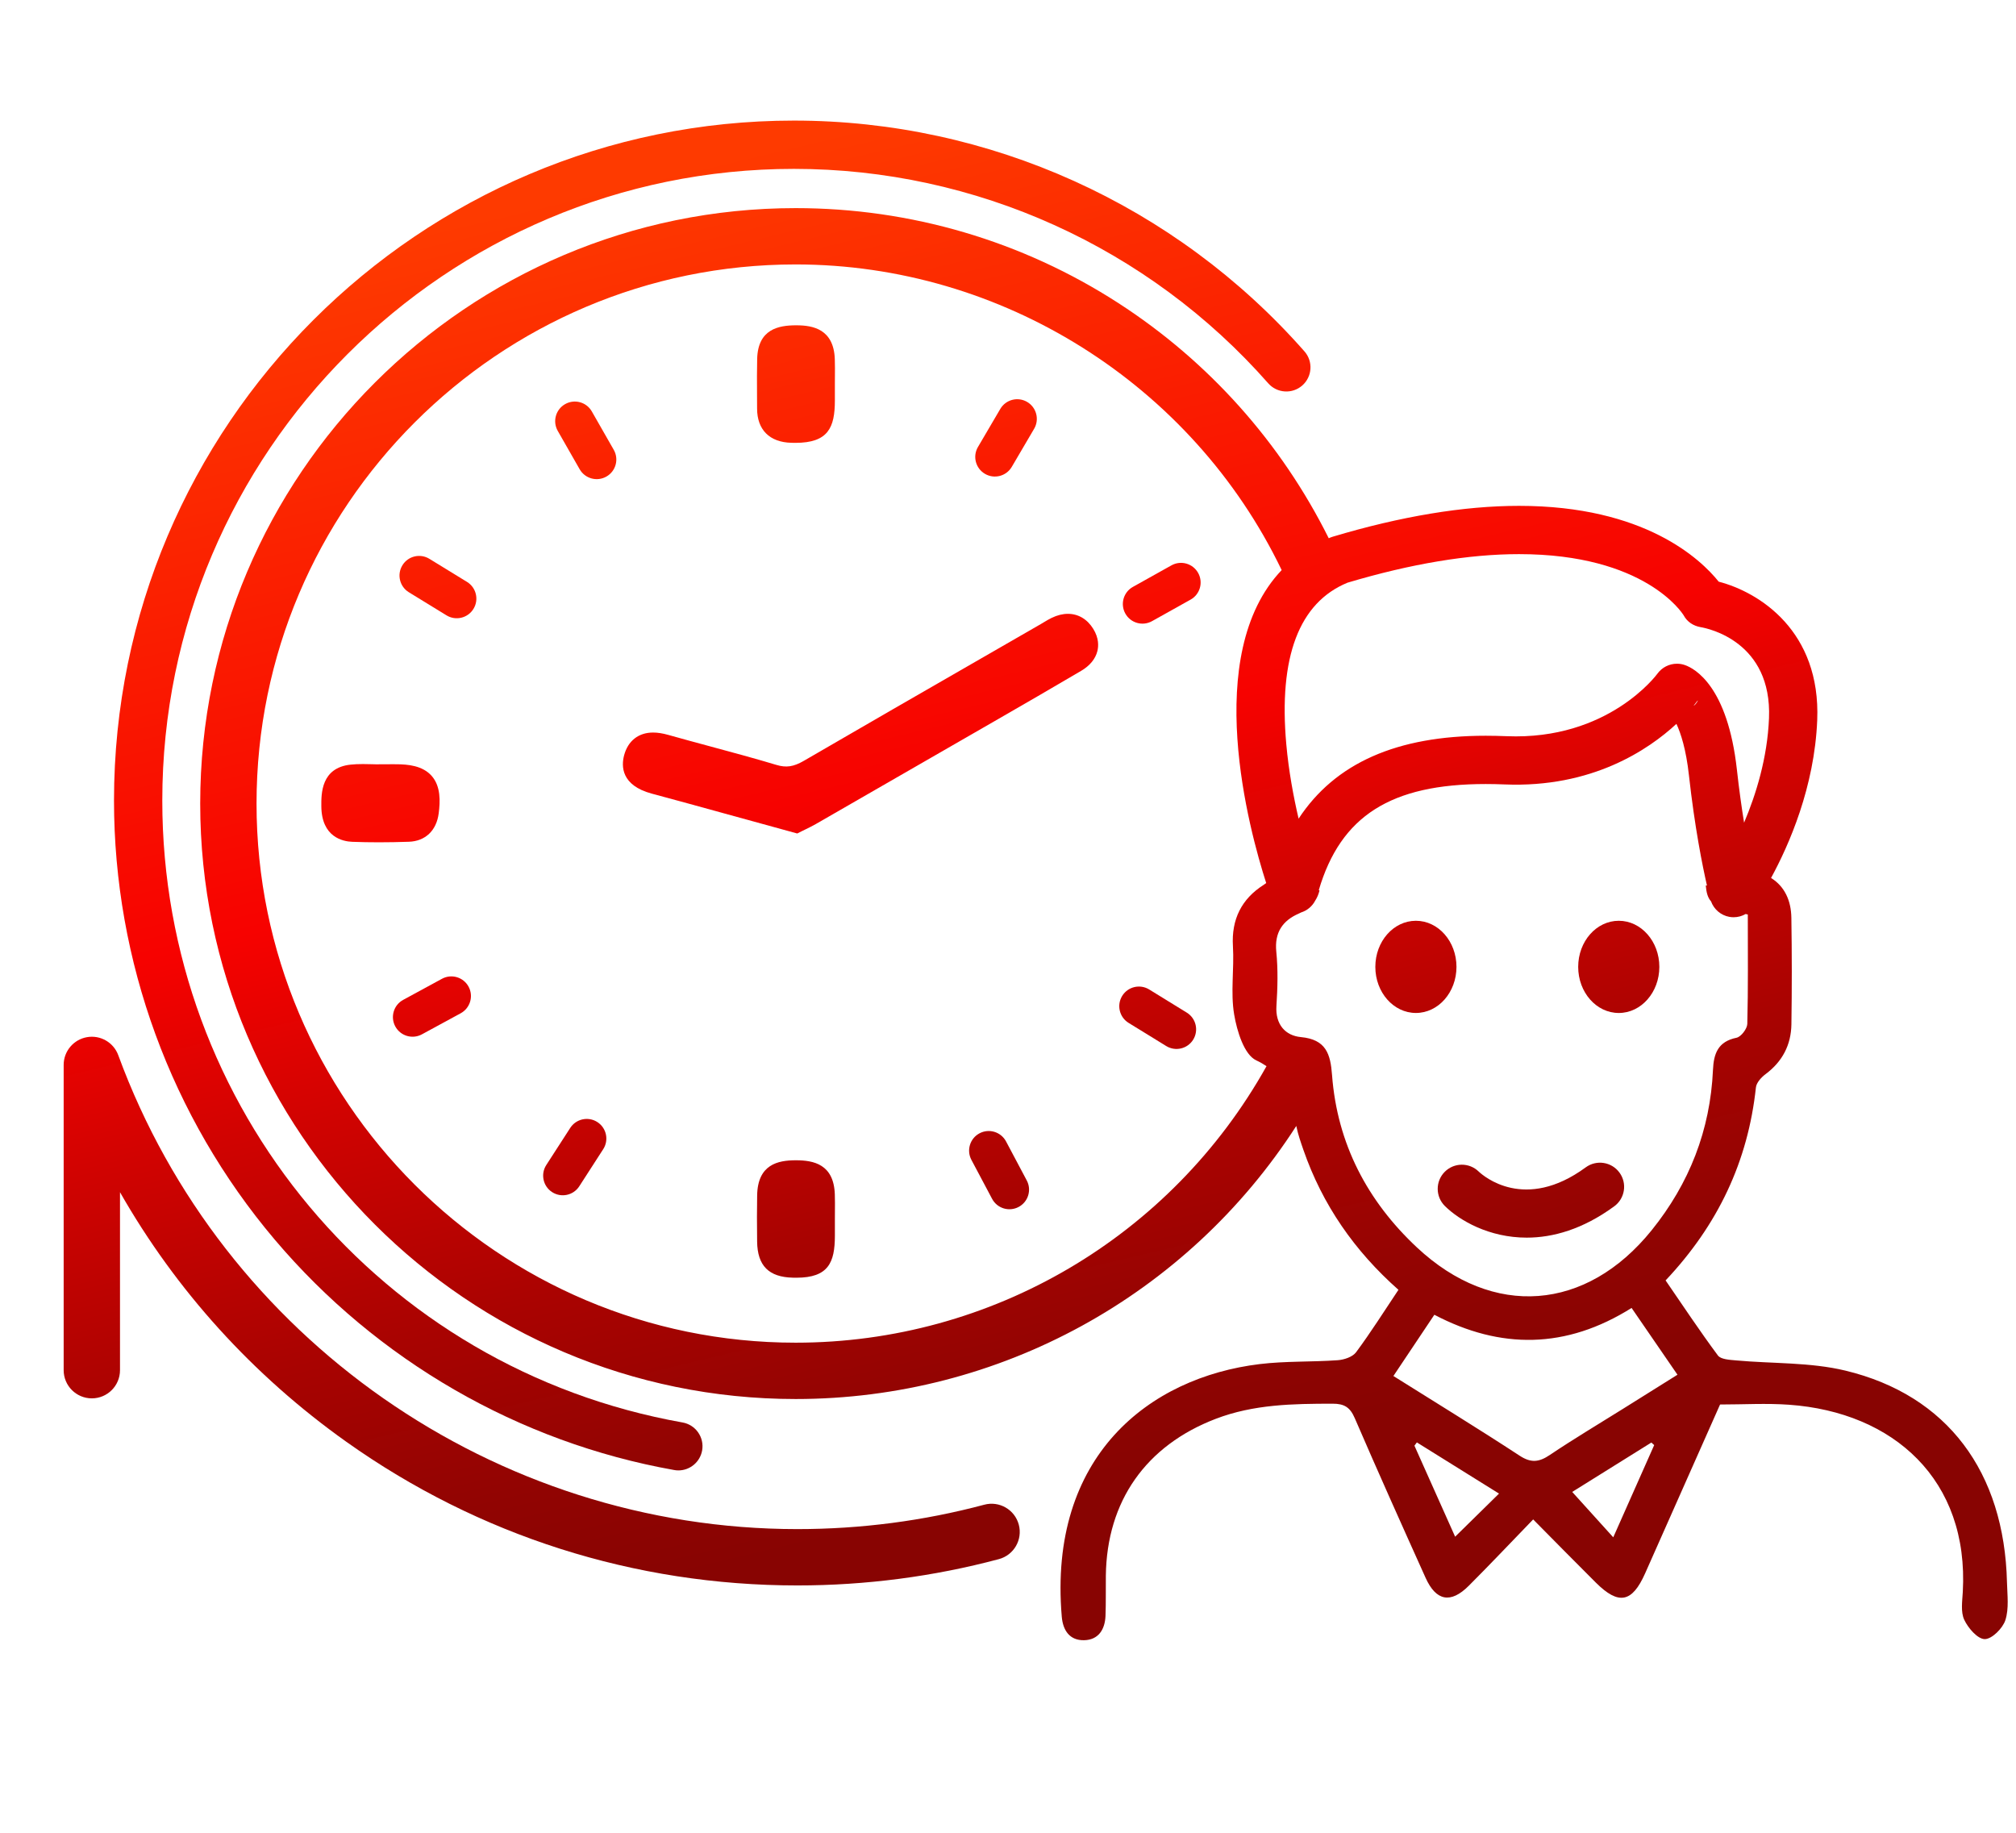 <?xml version="1.0" encoding="utf-8"?>
<!-- Generator: Adobe Illustrator 16.0.0, SVG Export Plug-In . SVG Version: 6.00 Build 0)  -->
<!DOCTYPE svg PUBLIC "-//W3C//DTD SVG 1.1//EN" "http://www.w3.org/Graphics/SVG/1.1/DTD/svg11.dtd">
<svg version="1.1" id="Calque_1" xmlns="http://www.w3.org/2000/svg" xmlns:xlink="http://www.w3.org/1999/xlink" x="0px" y="0px"
	 width="243px" height="220.898px" viewBox="0 0 243 220.898" enable-background="new 0 0 243 220.898" xml:space="preserve">
<g>
	<linearGradient id="SVGID_1_" gradientUnits="userSpaceOnUse" x1="92.078" y1="-29.016" x2="141.078" y2="175.984">
		<stop  offset="0" style="stop-color:#FF3F00"/>
		<stop  offset="0.217" style="stop-color:#FE3A00"/>
		<stop  offset="0.584" style="stop-color:#F70200"/>
		<stop  offset="0.695" style="stop-color:#D10301"/>
		<stop  offset="0.829" style="stop-color:#A90301"/>
		<stop  offset="0.935" style="stop-color:#910402"/>
		<stop  offset="1" style="stop-color:#880402"/>
	</linearGradient>
	<path fill="url(#SVGID_1_)" d="M241.913,190.715c-0.319-13.28-7.175-22.549-19.471-25.511c-4.252-1.026-8.797-0.828-13.203-1.233
		c-0.752-0.069-1.816-0.116-2.171-0.595c-2.196-2.955-4.23-6.03-6.304-9.044c6.319-6.702,9.932-14.354,10.886-23.257
		c0.062-0.579,0.649-1.225,1.165-1.608c2.028-1.512,3.077-3.525,3.114-6.001c0.063-4.282,0.063-8.565-0.005-12.848
		c-0.032-2.06-0.805-3.777-2.449-4.794c2.168-3.98,5.235-10.957,5.565-19.013c0.439-10.754-6.98-15.431-11.875-16.703
		c-2.172-2.708-8.924-9.138-24.064-9.138c-6.659,0-14.222,1.253-22.477,3.724c-0.083,0.024-0.164,0.054-0.244,0.086
		c-0.075,0.029-0.145,0.063-0.22,0.094c-5.749-11.538-14.483-21.318-25.351-28.341c-11.591-7.491-25.044-11.45-38.905-11.45
		c-39.576,0-71.772,32.197-71.772,71.772c0,39.574,32.196,71.771,71.772,71.771c24.562,0,47.187-12.481,60.348-32.918
		c0.008,0.037,0.016,0.075,0.022,0.112c0.193,0.941,0.517,1.862,0.832,2.774c2.294,6.616,6.164,12.188,11.458,16.868
		c-1.741,2.604-3.33,5.13-5.104,7.521c-0.42,0.568-1.435,0.907-2.205,0.964c-3.135,0.226-6.307,0.091-9.42,0.469
		c-13.282,1.611-25.503,11.058-23.854,30.446c0.143,1.666,0.958,2.867,2.684,2.835c1.729-0.03,2.523-1.284,2.588-2.935
		c0.062-1.613,0.021-3.231,0.042-4.847c0.112-8.978,4.83-15.681,13.258-18.906c4.552-1.743,9.295-1.816,14.074-1.82
		c1.42-0.002,2.108,0.438,2.673,1.748c2.779,6.438,5.65,12.835,8.531,19.23c1.266,2.813,3.029,3.147,5.201,0.976
		c2.562-2.559,5.045-5.191,7.77-8.005c2.697,2.722,5.114,5.19,7.565,7.626c2.742,2.724,4.358,2.411,5.93-1.125
		c3.013-6.774,6.016-13.552,9.033-20.353c2.832,0,5.586-0.166,8.315,0.028c12.598,0.901,21.704,9.046,20.942,22.567
		c-0.063,1.126-0.265,2.407,0.173,3.349c0.467,1.003,1.611,2.326,2.47,2.334c0.859,0.008,2.171-1.299,2.489-2.285
		C242.17,193.881,241.951,192.247,241.913,190.715z M183.102,66.791c15.16,0,19.673,7.109,19.839,7.376
		c0.425,0.792,1.171,1.276,2.057,1.427c0.882,0.151,8.606,1.735,8.229,10.98c-0.194,4.774-1.562,9.183-3.003,12.585
		c-0.299-1.85-0.601-3.992-0.865-6.384c-1.116-10.063-5.079-12.198-6.267-12.613c-0.314-0.11-0.639-0.163-0.959-0.163
		c-0.919,0-1.809,0.438-2.367,1.217c-0.055,0.077-5.9,8.03-18.182,7.518c-0.852-0.035-1.693-0.053-2.5-0.053
		c-10.7,0-18.15,3.285-22.556,9.994c-0.616-2.639-1.196-5.752-1.484-8.967c-0.944-10.521,1.54-17.073,7.38-19.476
		C170.086,67.948,177.042,66.791,183.102,66.791z M204.139,85.066c0.207-0.254,0.326-0.418,0.359-0.464
		c0.086-0.12,0.13-0.167,0.143-0.167C204.687,84.435,204.39,84.955,204.139,85.066z M95.905,161.837
		c-35.832,0-64.983-29.152-64.983-64.982c0-35.832,29.151-64.982,64.983-64.982c24.861,0,47.803,14.448,58.582,36.841
		c-9.714,10.204-3.899,31.403-1.864,37.725c-0.099,0.074-0.202,0.149-0.315,0.221c-2.639,1.679-3.893,4.14-3.696,7.386
		c0.166,2.738-0.302,5.55,0.146,8.223c0.336,2.001,1.203,4.86,2.67,5.541c0.458,0.213,0.866,0.448,1.232,0.698
		C141.16,149.092,119.521,161.837,95.905,161.837z M160.559,129.579c-0.19-2.529-0.708-4.291-3.761-4.577
		c-1.863-0.175-3.088-1.52-2.942-3.755c0.14-2.173,0.201-4.38-0.017-6.541c-0.234-2.315,0.772-3.748,2.703-4.587
		c0.103-0.043,0.193-0.092,0.289-0.139c0.735-0.233,1.349-0.748,1.704-1.435c0.238-0.367,0.407-0.774,0.512-1.222
		c-0.028-0.009-0.059-0.019-0.087-0.027c2.643-8.958,8.702-12.796,20.123-12.796c0.727,0,1.486,0.016,2.258,0.048
		c10.567,0.441,17.385-4.204,20.729-7.299c0.534,1.147,1.161,3.075,1.504,6.168c0.703,6.347,1.645,10.992,2.177,13.319
		c-0.049-0.002-0.099-0.005-0.146-0.006c0.079,0.891,0.25,1.479,0.635,1.913c0.353,0.965,1.188,1.685,2.212,1.869
		c0.172,0.03,0.345,0.045,0.515,0.045c0.512,0,1.008-0.137,1.444-0.388c0.088,0.019,0.17,0.038,0.262,0.059
		c0,4.481,0.051,8.835-0.06,13.185c-0.016,0.591-0.757,1.559-1.301,1.67c-2.229,0.455-2.749,1.9-2.837,3.877
		c-0.326,7.252-2.848,13.691-7.393,19.328c-7.878,9.766-19.107,10.655-28.282,2.076
		C164.816,144.769,161.182,137.855,160.559,129.579z M175.396,185.223c-1.662-3.719-3.285-7.346-4.906-10.973
		c0.097-0.132,0.194-0.264,0.293-0.394c3.264,2.032,6.528,4.067,9.902,6.17C178.879,181.799,177.225,183.426,175.396,185.223z
		 M194.455,185.296c-1.665-1.842-3.215-3.553-4.947-5.471c3.021-1.883,6.281-3.917,9.54-5.952c0.114,0.102,0.228,0.205,0.341,0.307
		C197.776,177.814,196.163,181.449,194.455,185.296z M195.604,169.824c-2.938,1.839-5.918,3.612-8.791,5.543
		c-1.295,0.872-2.259,0.998-3.646,0.089c-4.969-3.254-10.04-6.354-15.212-9.603c1.687-2.521,3.241-4.845,4.936-7.381
		c7.98,4.187,15.88,4.14,23.774-0.822c1.897,2.762,3.623,5.274,5.53,8.049C199.925,167.12,197.765,168.472,195.604,169.824z"/>
	<linearGradient id="SVGID_2_" gradientUnits="userSpaceOnUse" x1="156.639" y1="-44.448" x2="205.639" y2="160.552">
		<stop  offset="0" style="stop-color:#FF3F00"/>
		<stop  offset="0.217" style="stop-color:#FE3A00"/>
		<stop  offset="0.584" style="stop-color:#F70200"/>
		<stop  offset="0.695" style="stop-color:#D10301"/>
		<stop  offset="0.829" style="stop-color:#A90301"/>
		<stop  offset="0.935" style="stop-color:#910402"/>
		<stop  offset="1" style="stop-color:#880402"/>
	</linearGradient>
	<ellipse fill="url(#SVGID_2_)" cx="195.119" cy="116.54" rx="4.891" ry="5.557"/>
	<linearGradient id="SVGID_3_" gradientUnits="userSpaceOnUse" x1="133.509" y1="-38.919" x2="182.509" y2="166.081">
		<stop  offset="0" style="stop-color:#FF3F00"/>
		<stop  offset="0.217" style="stop-color:#FE3A00"/>
		<stop  offset="0.584" style="stop-color:#F70200"/>
		<stop  offset="0.695" style="stop-color:#D10301"/>
		<stop  offset="0.829" style="stop-color:#A90301"/>
		<stop  offset="0.935" style="stop-color:#910402"/>
		<stop  offset="1" style="stop-color:#880402"/>
	</linearGradient>
	<ellipse fill="url(#SVGID_3_)" cx="170.667" cy="116.539" rx="4.89" ry="5.556"/>
	<linearGradient id="SVGID_4_" gradientUnits="userSpaceOnUse" x1="140.601" y1="-40.614" x2="189.601" y2="164.386">
		<stop  offset="0" style="stop-color:#FF3F00"/>
		<stop  offset="0.217" style="stop-color:#FE3A00"/>
		<stop  offset="0.584" style="stop-color:#F70200"/>
		<stop  offset="0.695" style="stop-color:#D10301"/>
		<stop  offset="0.829" style="stop-color:#A90301"/>
		<stop  offset="0.935" style="stop-color:#910402"/>
		<stop  offset="1" style="stop-color:#880402"/>
	</linearGradient>
	<path fill="url(#SVGID_4_)" d="M174.159,145.363c1.778,1.758,5.341,3.813,9.864,3.813c3.145,0,6.756-0.996,10.553-3.779
		c1.297-0.95,1.576-2.771,0.626-4.065c-0.95-1.297-2.771-1.577-4.067-0.627c-7.345,5.387-12.338,1.035-12.901,0.503
		c-1.145-1.113-2.973-1.098-4.098,0.041C173.006,142.392,173.017,144.234,174.159,145.363z"/>
	<linearGradient id="SVGID_5_" gradientUnits="userSpaceOnUse" x1="62.66" y1="-21.985" x2="111.66" y2="183.015">
		<stop  offset="0" style="stop-color:#FF3F00"/>
		<stop  offset="0.217" style="stop-color:#FE3A00"/>
		<stop  offset="0.584" style="stop-color:#F70200"/>
		<stop  offset="0.695" style="stop-color:#D10301"/>
		<stop  offset="0.829" style="stop-color:#A90301"/>
		<stop  offset="0.935" style="stop-color:#910402"/>
		<stop  offset="1" style="stop-color:#880402"/>
	</linearGradient>
	<path fill="url(#SVGID_5_)" d="M81.257,177.184c0.172,0.032,0.344,0.048,0.513,0.048c1.384,0,2.61-0.992,2.862-2.402
		c0.281-1.583-0.773-3.092-2.355-3.375c-36.34-6.461-62.715-37.986-62.715-74.96c0-41.983,34.156-76.14,76.139-76.14
		c21.867,0,42.703,9.42,57.165,25.845c1.063,1.207,2.901,1.323,4.107,0.261c1.206-1.062,1.322-2.9,0.26-4.107
		C141.667,24.674,119.239,14.535,95.7,14.535c-45.191,0-81.959,36.767-81.959,81.959c0,19.362,6.877,38.154,19.367,52.912
		C45.45,163.993,62.55,173.858,81.257,177.184z"/>
	<linearGradient id="SVGID_6_" gradientUnits="userSpaceOnUse" x1="77.331" y1="-25.484" x2="126.328" y2="179.505">
		<stop  offset="0" style="stop-color:#FF3F00"/>
		<stop  offset="0.217" style="stop-color:#FE3A00"/>
		<stop  offset="0.584" style="stop-color:#F70200"/>
		<stop  offset="0.695" style="stop-color:#D10301"/>
		<stop  offset="0.829" style="stop-color:#A90301"/>
		<stop  offset="0.935" style="stop-color:#910402"/>
		<stop  offset="1" style="stop-color:#880402"/>
	</linearGradient>
	<path fill="url(#SVGID_6_)" d="M128.721,73.986c-0.626,0-1.28,0.162-1.949,0.483c-0.346,0.167-0.651,0.351-0.946,0.53
		c-0.117,0.072-0.237,0.143-0.356,0.213c-2.378,1.369-4.757,2.739-7.136,4.109c-7.029,4.045-14.299,8.227-21.429,12.375
		c-1.257,0.73-2.134,0.857-3.321,0.5c-2.634-0.792-5.324-1.516-7.925-2.218c-1.669-0.45-3.396-0.916-5.083-1.392
		c-0.693-0.197-1.301-0.292-1.854-0.292c-1.757,0-3.03,1-3.495,2.745c-0.345,1.297-0.37,3.623,3.34,4.62
		c2.928,0.786,5.901,1.604,8.776,2.397l8.753,2.406l0.509-0.257c0.14-0.071,0.292-0.144,0.448-0.219
		c0.389-0.189,0.828-0.403,1.266-0.653c6.717-3.859,13.434-7.725,20.145-11.596l1.46-0.841c3.417-1.97,6.95-4.005,10.407-6.046
		c1.037-0.613,1.711-1.434,1.944-2.375c0.15-0.606,0.187-1.561-0.492-2.667C131.06,74.631,129.973,73.986,128.721,73.986z"/>
	<linearGradient id="SVGID_7_" gradientUnits="userSpaceOnUse" x1="78.698" y1="-25.818" x2="127.698" y2="179.182">
		<stop  offset="0" style="stop-color:#FF3F00"/>
		<stop  offset="0.217" style="stop-color:#FE3A00"/>
		<stop  offset="0.584" style="stop-color:#F70200"/>
		<stop  offset="0.695" style="stop-color:#D10301"/>
		<stop  offset="0.829" style="stop-color:#A90301"/>
		<stop  offset="0.935" style="stop-color:#910402"/>
		<stop  offset="1" style="stop-color:#880402"/>
	</linearGradient>
	<path fill="url(#SVGID_7_)" d="M91.256,49.233c-0.001,2.567,1.506,4.076,4.134,4.138c0.172,0.005,0.334,0.007,0.492,0.007
		c3.965,0,4.744-1.865,4.75-5.089c0-0.548,0-1.098,0-1.648v-0.335c0-0.31,0.002-0.619,0.005-0.93
		c0.006-0.68,0.011-1.384-0.013-2.091c-0.127-3.625-2.657-4.061-4.55-4.074l-0.102-0.001c-2.142,0-4.613,0.46-4.706,4.046
		c-0.033,1.382-0.025,2.777-0.018,4.125C91.252,48,91.257,48.617,91.256,49.233z"/>
	<linearGradient id="SVGID_8_" gradientUnits="userSpaceOnUse" x1="19.896" y1="-11.773" x2="68.901" y2="193.246">
		<stop  offset="0" style="stop-color:#FF3F00"/>
		<stop  offset="0.217" style="stop-color:#FE3A00"/>
		<stop  offset="0.584" style="stop-color:#F70200"/>
		<stop  offset="0.695" style="stop-color:#D10301"/>
		<stop  offset="0.829" style="stop-color:#A90301"/>
		<stop  offset="0.935" style="stop-color:#910402"/>
		<stop  offset="1" style="stop-color:#880402"/>
	</linearGradient>
	<path fill="url(#SVGID_8_)" d="M52.879,98.037c0.187-1.44,0.259-3.256-0.843-4.511c-1.092-1.244-2.862-1.406-4.283-1.409
		l-0.596-0.001l-1.849,0.009c-0.137-0.004-0.272-0.008-0.409-0.011c-0.383-0.011-0.766-0.02-1.148-0.02
		c-0.57,0-1.045,0.021-1.496,0.07c-3.554,0.378-3.534,3.502-3.523,5.004c0.023,3.754,2.61,4.256,3.721,4.298
		c1.029,0.04,2.109,0.059,3.209,0.059c1.149,0,2.368-0.021,3.623-0.065C51.268,101.391,52.611,100.112,52.879,98.037z"/>
	<linearGradient id="SVGID_9_" gradientUnits="userSpaceOnUse" x1="55.957" y1="-20.382" x2="104.957" y2="184.618">
		<stop  offset="0" style="stop-color:#FF3F00"/>
		<stop  offset="0.217" style="stop-color:#FE3A00"/>
		<stop  offset="0.584" style="stop-color:#F70200"/>
		<stop  offset="0.695" style="stop-color:#D10301"/>
		<stop  offset="0.829" style="stop-color:#A90301"/>
		<stop  offset="0.935" style="stop-color:#910402"/>
		<stop  offset="1" style="stop-color:#880402"/>
	</linearGradient>
	<path fill="url(#SVGID_9_)" d="M95.931,139.851h-0.038c-2.12,0.006-4.563,0.491-4.629,4.224c-0.03,1.677-0.031,3.452-0.003,5.59
		c0.039,2.894,1.406,4.271,4.301,4.335c0.148,0.004,0.291,0.006,0.43,0.006c3.874,0,4.635-1.851,4.641-5.045
		c0.002-0.506,0-1.011,0-1.515v-0.469c0-0.305,0.002-0.61,0.004-0.917c0.007-0.683,0.012-1.391-0.012-2.103
		C100.505,140.317,98.053,139.851,95.931,139.851z"/>
	<linearGradient id="SVGID_10_" gradientUnits="userSpaceOnUse" x1="101.192" y1="-31.195" x2="150.192" y2="173.805">
		<stop  offset="0" style="stop-color:#FF3F00"/>
		<stop  offset="0.217" style="stop-color:#FE3A00"/>
		<stop  offset="0.584" style="stop-color:#F70200"/>
		<stop  offset="0.695" style="stop-color:#D10301"/>
		<stop  offset="0.829" style="stop-color:#A90301"/>
		<stop  offset="0.935" style="stop-color:#910402"/>
		<stop  offset="1" style="stop-color:#880402"/>
	</linearGradient>
	<path fill="url(#SVGID_10_)" d="M118.722,57.113c1.125,0.662,2.574,0.284,3.234-0.842l2.693-4.589
		c0.661-1.127,0.283-2.575-0.843-3.237c-1.126-0.661-2.575-0.284-3.235,0.843l-2.693,4.589
		C117.218,55.003,117.594,56.452,118.722,57.113z"/>
	<linearGradient id="SVGID_11_" gradientUnits="userSpaceOnUse" x1="80.441" y1="-26.235" x2="129.441" y2="178.765">
		<stop  offset="0" style="stop-color:#FF3F00"/>
		<stop  offset="0.217" style="stop-color:#FE3A00"/>
		<stop  offset="0.584" style="stop-color:#F70200"/>
		<stop  offset="0.695" style="stop-color:#D10301"/>
		<stop  offset="0.829" style="stop-color:#A90301"/>
		<stop  offset="0.935" style="stop-color:#910402"/>
		<stop  offset="1" style="stop-color:#880402"/>
	</linearGradient>
	<path fill="url(#SVGID_11_)" d="M121.265,137.58c-0.612-1.153-2.045-1.592-3.199-0.979c-1.152,0.612-1.591,2.044-0.979,3.198
		l2.496,4.699c0.613,1.154,2.045,1.591,3.198,0.978c1.153-0.612,1.593-2.044,0.979-3.196L121.265,137.58z"/>
	<linearGradient id="SVGID_12_" gradientUnits="userSpaceOnUse" x1="32.415" y1="-14.755" x2="81.415" y2="190.245">
		<stop  offset="0" style="stop-color:#FF3F00"/>
		<stop  offset="0.217" style="stop-color:#FE3A00"/>
		<stop  offset="0.584" style="stop-color:#F70200"/>
		<stop  offset="0.695" style="stop-color:#D10301"/>
		<stop  offset="0.829" style="stop-color:#A90301"/>
		<stop  offset="0.935" style="stop-color:#910402"/>
		<stop  offset="1" style="stop-color:#880402"/>
	</linearGradient>
	<path fill="url(#SVGID_12_)" d="M72.003,135.245c-1.096-0.708-2.561-0.392-3.269,0.705l-2.886,4.471
		c-0.709,1.098-0.393,2.562,0.705,3.27c1.098,0.707,2.561,0.394,3.269-0.704l2.886-4.473
		C73.417,137.417,73.101,135.952,72.003,135.245z"/>
	<linearGradient id="SVGID_13_" gradientUnits="userSpaceOnUse" x1="20.234" y1="-11.844" x2="69.234" y2="193.156">
		<stop  offset="0" style="stop-color:#FF3F00"/>
		<stop  offset="0.217" style="stop-color:#FE3A00"/>
		<stop  offset="0.584" style="stop-color:#F70200"/>
		<stop  offset="0.695" style="stop-color:#D10301"/>
		<stop  offset="0.829" style="stop-color:#A90301"/>
		<stop  offset="0.935" style="stop-color:#910402"/>
		<stop  offset="1" style="stop-color:#880402"/>
	</linearGradient>
	<path fill="url(#SVGID_13_)" d="M53.272,117.976l-4.675,2.541c-1.147,0.621-1.573,2.057-0.948,3.205
		c0.623,1.146,2.058,1.572,3.206,0.95l4.675-2.54c1.147-0.625,1.572-2.062,0.948-3.21C55.856,117.776,54.421,117.351,53.272,117.976
		z"/>
	<linearGradient id="SVGID_14_" gradientUnits="userSpaceOnUse" x1="32.35" y1="-14.74" x2="81.35" y2="190.26">
		<stop  offset="0" style="stop-color:#FF3F00"/>
		<stop  offset="0.217" style="stop-color:#FE3A00"/>
		<stop  offset="0.584" style="stop-color:#F70200"/>
		<stop  offset="0.695" style="stop-color:#D10301"/>
		<stop  offset="0.829" style="stop-color:#A90301"/>
		<stop  offset="0.935" style="stop-color:#910402"/>
		<stop  offset="1" style="stop-color:#880402"/>
	</linearGradient>
	<path fill="url(#SVGID_14_)" d="M56.292,70.138l-4.536-2.782c-1.113-0.684-2.569-0.336-3.251,0.778
		c-0.684,1.113-0.336,2.569,0.777,3.252l4.537,2.783c1.113,0.683,2.568,0.334,3.251-0.78C57.753,72.277,57.405,70.821,56.292,70.138
		z"/>
	<linearGradient id="SVGID_15_" gradientUnits="userSpaceOnUse" x1="53.204" y1="-19.724" x2="102.204" y2="185.276">
		<stop  offset="0" style="stop-color:#FF3F00"/>
		<stop  offset="0.217" style="stop-color:#FE3A00"/>
		<stop  offset="0.584" style="stop-color:#F70200"/>
		<stop  offset="0.695" style="stop-color:#D10301"/>
		<stop  offset="0.829" style="stop-color:#A90301"/>
		<stop  offset="0.935" style="stop-color:#910402"/>
		<stop  offset="1" style="stop-color:#880402"/>
	</linearGradient>
	<path fill="url(#SVGID_15_)" d="M71.337,49.593c-0.646-1.135-2.09-1.529-3.225-0.88c-1.134,0.648-1.529,2.092-0.882,3.225
		l2.64,4.621c0.648,1.134,2.092,1.528,3.227,0.88c1.135-0.646,1.529-2.091,0.881-3.225L71.337,49.593z"/>
	<linearGradient id="SVGID_16_" gradientUnits="userSpaceOnUse" x1="114.711" y1="-34.426" x2="163.711" y2="170.574">
		<stop  offset="0" style="stop-color:#FF3F00"/>
		<stop  offset="0.217" style="stop-color:#FE3A00"/>
		<stop  offset="0.584" style="stop-color:#F70200"/>
		<stop  offset="0.695" style="stop-color:#D10301"/>
		<stop  offset="0.829" style="stop-color:#A90301"/>
		<stop  offset="0.935" style="stop-color:#910402"/>
		<stop  offset="1" style="stop-color:#880402"/>
	</linearGradient>
	<path fill="url(#SVGID_16_)" d="M141.201,68.144l-0.809,0.451l-3.838,2.145c-1.14,0.636-1.548,2.077-0.91,3.217
		c0.637,1.141,2.077,1.549,3.218,0.912l4.011-2.241l0.634-0.354c1.142-0.637,1.549-2.077,0.912-3.217
		C143.781,67.915,142.341,67.506,141.201,68.144z"/>
	<linearGradient id="SVGID_17_" gradientUnits="userSpaceOnUse" x1="102.681" y1="-31.551" x2="151.681" y2="173.449">
		<stop  offset="0" style="stop-color:#FF3F00"/>
		<stop  offset="0.217" style="stop-color:#FE3A00"/>
		<stop  offset="0.584" style="stop-color:#F70200"/>
		<stop  offset="0.695" style="stop-color:#D10301"/>
		<stop  offset="0.829" style="stop-color:#A90301"/>
		<stop  offset="0.935" style="stop-color:#910402"/>
		<stop  offset="1" style="stop-color:#880402"/>
	</linearGradient>
	<path fill="url(#SVGID_17_)" d="M143.051,122.055l-4.429-2.728l-0.103-0.063c-1.113-0.685-2.569-0.339-3.254,0.773
		c-0.686,1.112-0.339,2.569,0.773,3.255l2.348,1.443l2.184,1.346c1.112,0.684,2.568,0.339,3.254-0.773
		C144.508,124.196,144.163,122.739,143.051,122.055z"/>
	<linearGradient id="SVGID_18_" gradientUnits="userSpaceOnUse" x1="20.636" y1="-11.94" x2="69.636" y2="193.06">
		<stop  offset="0" style="stop-color:#FF3F00"/>
		<stop  offset="0.217" style="stop-color:#FE3A00"/>
		<stop  offset="0.584" style="stop-color:#F70200"/>
		<stop  offset="0.695" style="stop-color:#D10301"/>
		<stop  offset="0.829" style="stop-color:#A90301"/>
		<stop  offset="0.935" style="stop-color:#910402"/>
		<stop  offset="1" style="stop-color:#880402"/>
	</linearGradient>
	<path fill="url(#SVGID_18_)" d="M118.646,181.364c-7.313,1.952-14.895,2.942-22.538,2.942c-36.412,0-69.306-22.956-81.853-57.12
		c-0.567-1.545-2.16-2.462-3.78-2.172c-1.62,0.288-2.801,1.696-2.801,3.343v36.794c0,1.874,1.521,3.396,3.395,3.396
		c1.876,0,3.395-1.521,3.395-3.396v-21.452c6.74,11.826,15.996,22.063,27.286,30.086c15.941,11.325,34.738,17.311,54.358,17.311
		c8.233,0,16.406-1.067,24.288-3.17c1.812-0.483,2.889-2.346,2.405-4.156C122.317,181.957,120.456,180.883,118.646,181.364z"/>
</g>
</svg>
